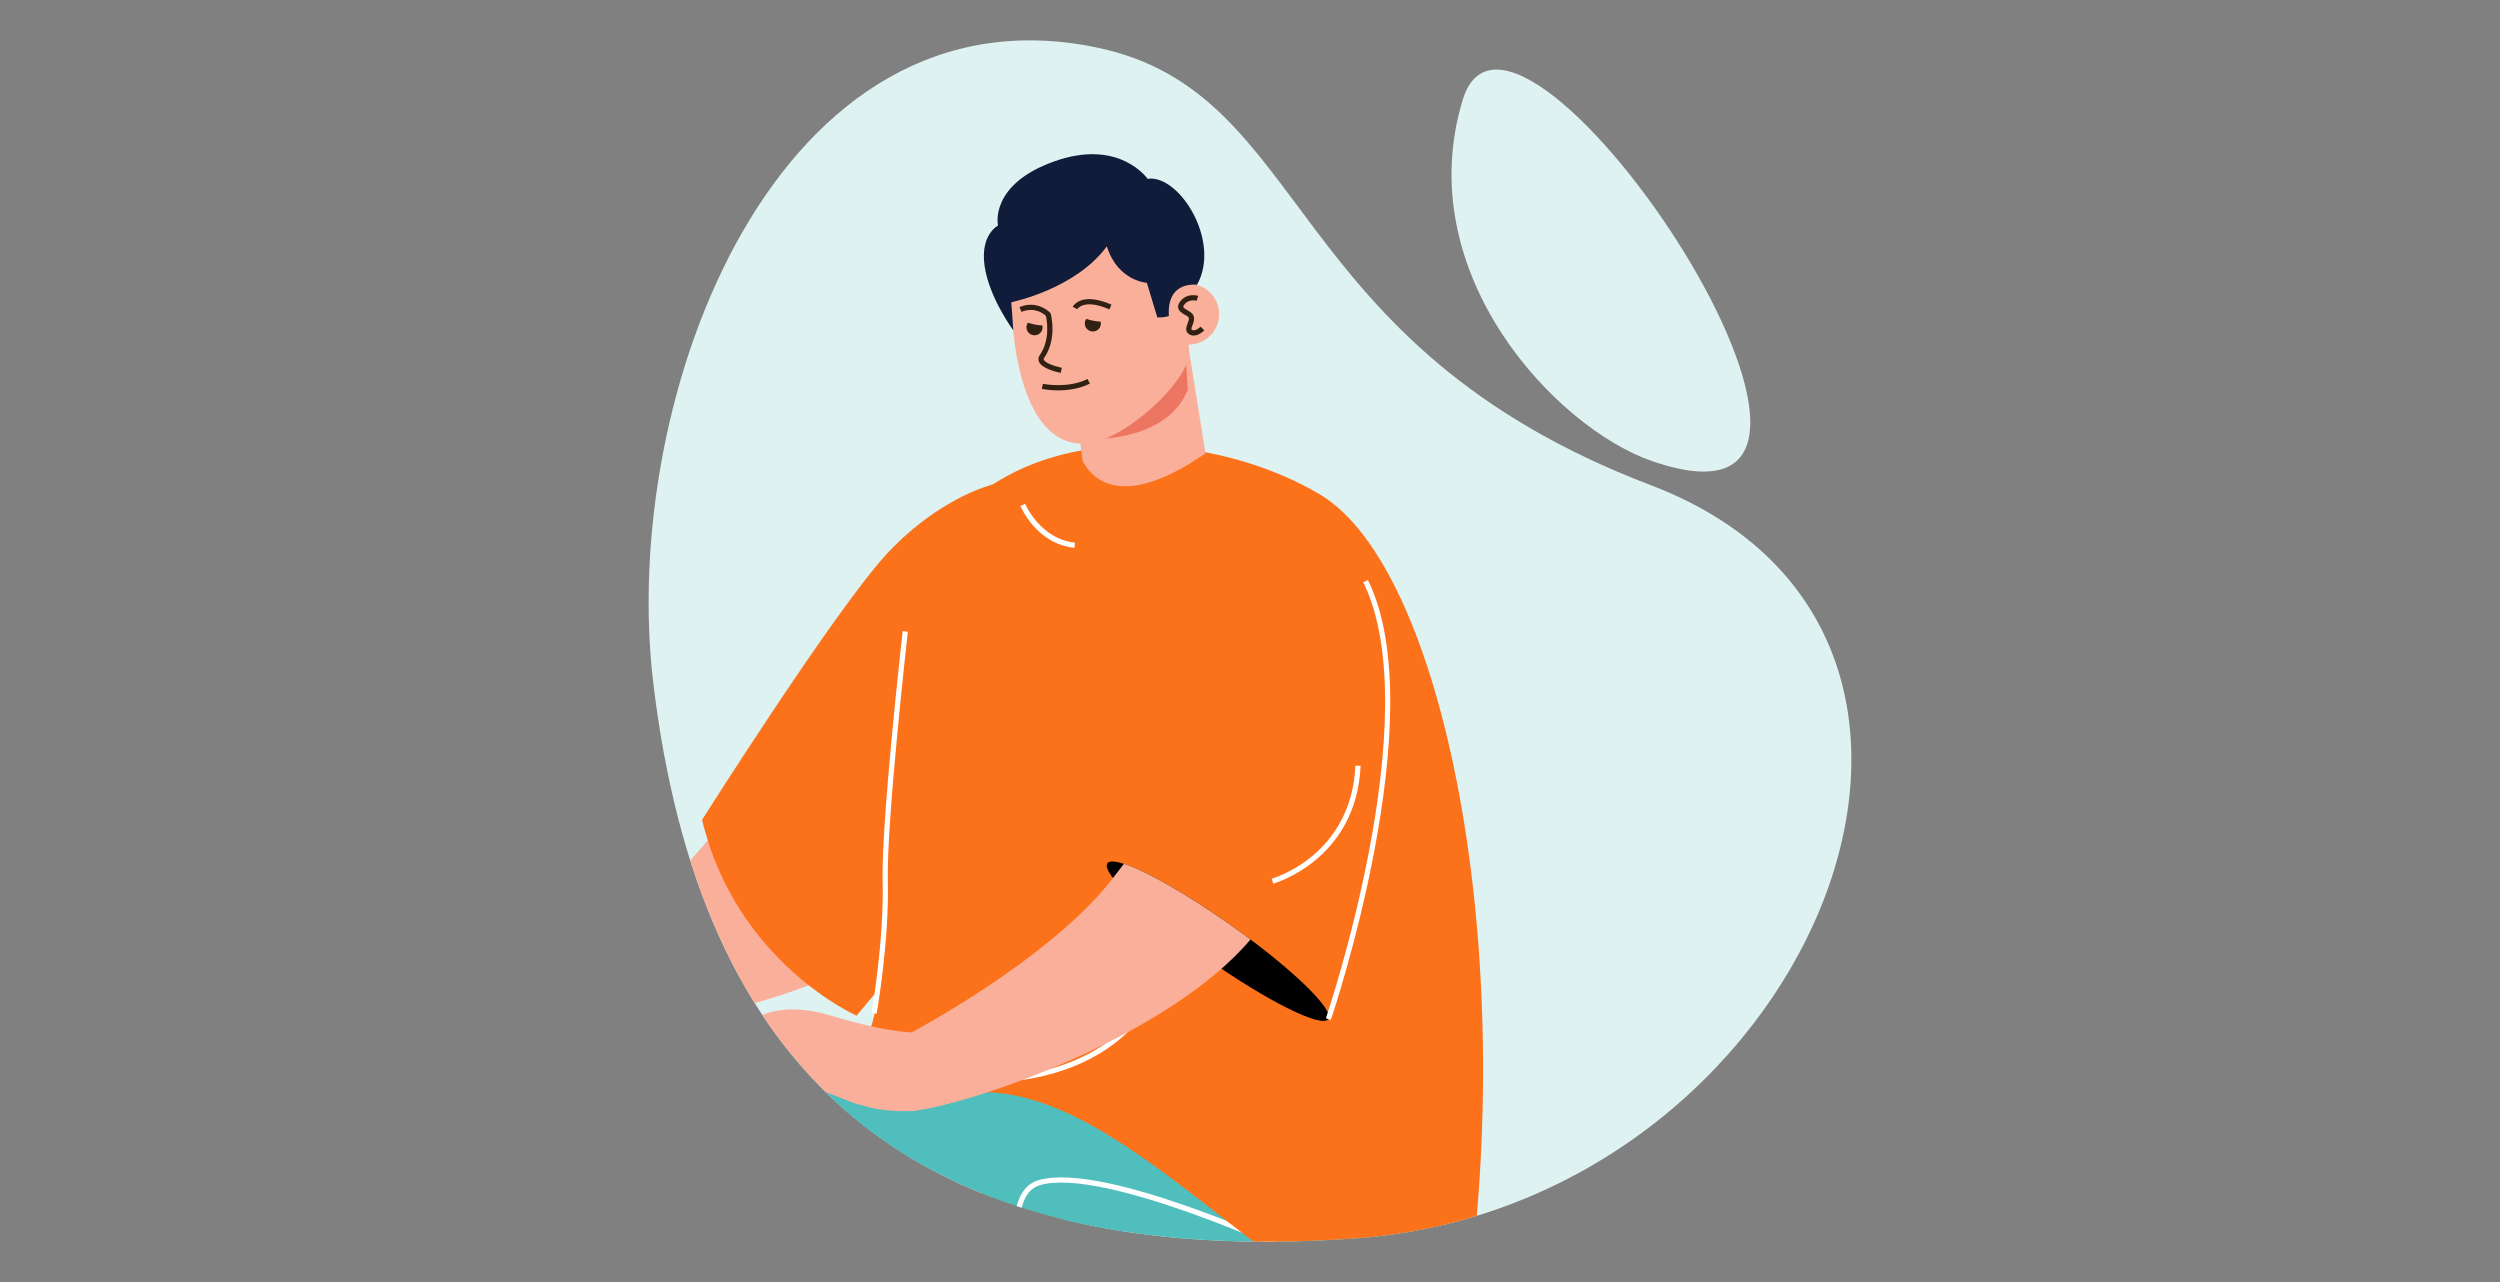 <?xml version="1.0" encoding="UTF-8"?><svg id="Layer_1" xmlns="http://www.w3.org/2000/svg" xmlns:xlink="http://www.w3.org/1999/xlink" viewBox="0 0 390 200"><rect x="0" y="0" width="390" height="200" fill="#808080" stroke="none"/><defs><style>.cls-1{fill:#312113;}.cls-2{fill:#fff;}.cls-3{fill:#ed7662;}.cls-4{fill:#101c3a;}.cls-5{fill:#e6a19b;}.cls-6{fill:#ede3dd;}.cls-7{fill:#ddf2f1;}.cls-8{fill:#fc721a;}.cls-9{fill:#faaf9a;}.cls-10{fill:#51bebe;}.cls-11{clip-path:url(#clippath);}.cls-12{fill:#904823;}.cls-13{fill:#414a8a;}</style><clipPath id="clippath"><path class="cls-7" d="M171.229,7.441c33.535,7.085,28.54,46.256,86.275,68.238,61.881,23.56,24.402,112.441-46.004,117.502-70.075,5.036-102.392-26.561-109.586-86.609C96.504,61.419,121.394-3.087,171.229,7.441Z"/></clipPath></defs><path class="cls-7" d="M257.777,71.953c-15.04-5.168-37.837-29.321-29.593-56.373,8.244-27.052,73.995,71.629,29.593,56.373Z"/><g><path class="cls-7" d="M171.229,7.441c33.535,7.085,28.54,46.256,86.275,68.238,61.881,23.56,24.402,112.441-46.004,117.502-70.075,5.036-102.392-26.561-109.586-86.609C96.504,61.419,121.394-3.087,171.229,7.441Z"/><g class="cls-11"><g><path class="cls-10" d="M160.328,206.294c-10.26,3.611-70.112,4.491-84.063-12.217-7.487-8.966-3.32-31.527,14.519-34.993,11.681-2.269,57.11,4.913,67.609,8.25,10.498,3.336,31.774,28.459,1.935,38.959Z"/><polygon class="cls-12" points="152.412 182.628 143.282 182.825 171.555 285.333 177.601 285.333 165.429 185.753 152.412 182.628"/><polygon class="cls-6" points="143.282 182.825 171.555 285.333 174.614 285.333 152.412 182.628 143.282 182.825"/><g><path class="cls-5" d="M90.523,161.933s-9.268,.631-11.803-3.925c-2.726-4.899-13.397-8.689-13.397-8.689,0,0,3.683-4.656,12.955-1.624,9.272,3.03,13.56,2.04,13.56,2.04l-1.315,12.199Z"/><path class="cls-5" d="M90.35,158.642c.707,.611,1.741,2.45-1.061,3.412-3.982,1.367-8.494,1.007-10.896,2.414-2.402,1.409-3.723-2.033,2.323-5.021,2.07-1.023,7.547-2.608,9.634-.806Z"/><path class="cls-5" d="M65.619,148.947s-2.02,3.565-5.31,9.783c-.449,.849,1.465,1.857,2.272,1.337,1.715-1.104,3.104-4.332,3.104-4.332,0,0-1.724,5.266-.804,5.991,.527,.415,3.159,1.734,5.67,2.459,1.798,.518,2.554,.064,3.424-1.592,1.103-2.099,2.06-3.444,2.403-3.488,.685-.09,4.956,1.65,6.027,1.794,0,0-1.333-9.33-3.666-11.083-2.684-2.016-13.122-.869-13.122-.869Z"/><path class="cls-1" d="M70.075,163.714l2.983-8.421s-2.221,5.177-2.983,8.421Z"/><path class="cls-1" d="M67.474,162.917l2.748-10.197s-2.303,6.895-2.748,10.197Z"/><path class="cls-9" d="M90.68,149.925l-.834,12.044c8.222-.595,45.599-6.917,51.191-18.293,5.103-10.383-10.155-34.573-18.188-26.748-5.085,4.952-26.875,32.755-32.17,32.997Z"/></g><path class="cls-8" d="M163.403,75.548c5.298,2.37,10.601,20.421,6.8,32.224-3.801,11.803-23.191,34.669-36.582,50.673,0,0-18.787-8.303-24.101-30.554,0,0,21.011-33.199,29.048-41.734,8.038-8.534,18.991-13.224,24.835-10.61Z"/><path class="cls-13" d="M72.998,186.256c1.264,10.342,4.881,28.319,8.305,41.749,3.424,13.429,7.981,32.602,7.981,32.602,0,0,26.94,4.064,47.89-11.516,0,0-16.969-48.495-20.51-60.533-3.541-12.037-45.931-20.823-43.666-2.301Z"/><path class="cls-1" d="M122.282,247.636c-.943-5.928-2.001-11.746-3.024-17.373-3.463-19.042-6.197-34.082-2.169-39.451,.889-1.185,2.101-1.865,3.599-2.02,10.427-1.08,44.405,8.317,45.846,8.719l-.217,.781c-.352-.098-35.273-9.751-45.545-8.694-1.283,.133-2.275,.69-3.035,1.701-3.816,5.085-.973,20.718,2.318,38.819,1.024,5.631,2.083,11.454,3.027,17.391l-.8,.127Z"/><path class="cls-10" d="M196.284,214.875c-10.614,.801-58.427,3.444-73.141-12.595-7.897-8.609-5.665-28.324,11.993-32.616,11.563-2.81,49.42-3.389,80.693,10.945,20.491,9.392,5.028,32.412-19.545,34.266Z"/><path class="cls-13" d="M119.397,193.707c1.265,10.342,4.881,28.32,8.305,41.749,3.424,13.429,7.981,32.602,7.981,32.602,0,0,29.504-.236,45.554-19.827,0,0-14.634-40.185-18.174-52.222-3.541-12.038-45.931-20.824-43.666-2.302Z"/><path class="cls-2" d="M175.428,253.148l-.846-2.359c-8.851-24.666-19.867-55.366-15.38-64.238,.635-1.255,1.567-2.074,2.771-2.433,10.126-3.019,38.94,10.346,40.162,10.917l-.343,.734c-.297-.138-29.758-13.809-39.587-10.875-.996,.297-1.742,.959-2.28,2.023-4.33,8.561,6.62,39.078,15.419,63.598l.846,2.359-.763,.274Z"/><path class="cls-8" d="M141.302,94.944c-4.603,16.952-1.152,59.964-6.508,67.669,0,0,4.657,9.521,15.588,7.984,27.004-3.797,56.923,45.666,78.135,34.886,8.629-57.525-3.393-116.887-22.567-128.325-19.506-11.636-56.289-12.994-64.648,17.787Z"/><path class="cls-2" d="M136.755,158.149l-.798-.143c.02-.11,1.961-11.082,1.732-20.436-.23-9.424,3.099-38.822,3.133-39.118l.805,.092c-.033,.295-3.355,29.638-3.127,39.007,.23,9.437-1.725,20.487-1.745,20.598Z"/><path class="cls-9" d="M167.051,56.58l1.816,15.279c.752,1.432,4.768,8.859,19.181-1.142l-3.529-22.189s-6.57,3.702-17.467,8.052Z"/><path class="cls-3" d="M167.39,68.465s14.196,1.512,17.904-7.653c0,0-.38-6.469-.42-6.435-10.737,7.409-15.226,7.332-17.484,14.088Z"/><path class="cls-9" d="M169.585,69.208c5.057-.366,13.837-7.862,15.581-12.623,.622-1.697,.047-6.059-.755-8.131-2.529-6.495-4.602-12.4-9.87-13.882-2.22-.619-7.642,.396-9.612,.939-6.491,1.808-7.445,7.183-7.047,13.904,.445,7.541,2.786,20.438,11.703,19.793Z"/><path class="cls-1" d="M165.478,58.173c-.491-.099-2.961-.651-3.407-1.758-.095-.236-.148-.603,.139-1.019,1.686-2.439,1.081-5.539,.945-6.129-.324-.306-1.739-1.462-3.806-.614l-.308-.75c2.848-1.17,4.76,.862,4.78,.883l.066,.072,.026,.095c.044,.158,1.04,3.902-1.035,6.904-.099,.144-.07,.216-.054,.255,.208,.516,1.803,1.06,2.816,1.266l-.161,.795Z"/><path class="cls-9" d="M180.718,49.318c.17,2.612,2.426,4.59,5.037,4.42,2.612-.171,4.59-2.426,4.42-5.037-.17-2.612-2.426-4.591-5.037-4.419-2.611,.17-4.59,2.425-4.419,5.037Z"/><path class="cls-1" d="M186.202,52.345c-.254,0-.508-.066-.747-.231-.65-.448-.368-1.188-.181-1.677,.233-.609,.273-.842,.051-1.024-.125-.103-.29-.196-.458-.292-.458-.264-.978-.564-1.072-1.113-.06-.35,.07-.705,.397-1.086,1.102-1.283,2.668-.785,2.734-.764l-.254,.77,.127-.385-.125,.386c-.046-.015-1.123-.345-1.867,.522-.151,.176-.228,.329-.213,.421,.03,.174,.404,.39,.678,.548,.197,.114,.4,.231,.567,.368,.71,.583,.398,1.399,.192,1.939-.192,.504-.216,.652-.116,.721,.51,.351,1.378-.477,1.386-.485l.573,.573c-.357,.357-1.012,.811-1.673,.811Z"/><path class="cls-1" d="M165.081,60.899c-1.429,0-2.469-.21-2.554-.228l.165-.794c.04,.009,3.929,.789,6.956-.759l.369,.722c-1.652,.844-3.493,1.059-4.937,1.059Z"/><path class="cls-1" d="M171.708,50.18c.014,.063,.028,.126,.033,.192,.045,.694-.48,1.293-1.174,1.338-.693,.045-1.293-.48-1.338-1.173-.019-.295,.069-.57,.225-.795,.727,.25,1.487,.394,2.254,.438Z"/><path class="cls-1" d="M162.61,50.774c.014,.063,.028,.127,.032,.193,.046,.694-.48,1.293-1.174,1.338-.693,.046-1.293-.48-1.338-1.173-.019-.295,.069-.57,.225-.795,.727,.25,1.487,.393,2.255,.438Z"/><path class="cls-1" d="M173.068,48.266c-4.002-1.747-5.003-.05-5.013-.033l-.719-.374c.051-.099,1.3-2.411,6.056-.336l-.324,.743Z"/><path class="cls-2" d="M167.619,85.461c-5.925-.611-8.335-6.3-8.435-6.542l.749-.309c.023,.055,2.333,5.484,7.769,6.044l-.083,.807Z"/><path class="cls-2" d="M158.413,168.567l-.041-.81c.172-.009,17.297-1.043,22.32-15.768l.767,.262c-5.203,15.252-22.869,16.307-23.047,16.316Z"/><path class="cls-4" d="M178.912,44.119l1.63,5.409c1.153-.083,.667,.045,1.803-.214-.367-5.623,4.392-4.884,4.392-4.884,3.81-6.832-2.813-17.269-7.714-16.535,0,0-4.383-6.357-14.585-2.709-10.203,3.647-8.749,10.004-8.749,10.004,0,0-2.823,1.399-2.087,6.354,.737,4.957,4.469,9.981,4.469,9.981l-.3-4.379s9.999-2.016,14.896-8.721c1.718,5.45,6.246,5.694,6.246,5.694Z"/><g><path class="cls-8" d="M200.51,81.681c5.789,.421,14.803,4.48,15.257,16.871,.454,12.391-1.322,40.477-8.45,60.089,0,0-13.719-16.275-34.332-22.833,0,0,3.111-29.54,7.755-40.305,4.644-10.764,13.385-14.286,19.77-13.822Z"/><path class="cls-2" d="M198.614,137.848l-.211-.782c.124-.034,12.396-3.52,13.043-17.626l.81,.037c-.675,14.71-13.512,18.337-13.641,18.371Z"/><path d="M172.75,134.678c-1.023,1.451,5.865,8.068,15.385,14.779,9.52,6.713,18.066,10.976,19.089,9.525,1.023-1.451-5.865-8.068-15.384-14.779-9.52-6.712-18.066-10.976-19.09-9.525Z"/><g><path class="cls-9" d="M142.949,173.272s-9.855,.907-12.671-3.88c-3.029-5.148-14.49-8.913-14.49-8.913,0,0,3.803-5.052,13.756-2.061,9.953,2.99,13.68,2.647,13.68,2.647l-.276,12.207Z"/><path class="cls-9" d="M116.094,160.077s-5.025,7.288-8.37,13.995c-.457,.916,1.209,1.797,2.037,1.196,3.227-2.34,7.496-11.552,7.496-11.552,0,0-2.581,9.403-1.582,10.153,.571,.429,3.837,1.347,6.531,2.055,1.927,.508,1.962-.109,2.846-1.894,1.121-2.263,2.359-3.847,2.723-3.904,.728-.113,5.358,2.126,6.503,2.252,0,0-1.657-9.902-4.187-11.71-2.91-2.078-13.997-.591-13.997-.591Z"/><path class="cls-1" d="M121.217,175.691l2.962-9.045s-2.233,5.571-2.962,9.045Z"/><path class="cls-1" d="M118.427,174.909l2.666-10.931s-2.277,7.402-2.666,10.931Z"/><path class="cls-9" d="M142.187,161.073l.043,12.253c8.741-.844,39.973-11.504,52.846-26.767-1.042-.777-2.12-1.565-3.238-2.354-6.786-4.786-13.085-8.338-16.508-9.447-.55,.72-1.127,1.461-1.714,2.22-9.579,12.543-31.429,24.095-31.429,24.095Z"/></g><path class="cls-2" d="M207.608,159.114l-.767-.263c.161-.47,16.015-47.278,5.828-68.014l.728-.358c10.335,21.037-5.626,68.161-5.789,68.634Z"/></g><path class="cls-1" d="M122.048,213.787c-.161-.904-3.947-22.191-3.636-25.226,.029-.279,.05-.598,.073-.952,.222-3.346,.685-10.306,10.319-13.686l.269,.765c-9.129,3.201-9.552,9.559-9.778,12.974-.024,.364-.046,.693-.076,.98-.3,2.924,3.588,24.782,3.627,25.002l-.798,.142Z"/></g></g></g></svg>